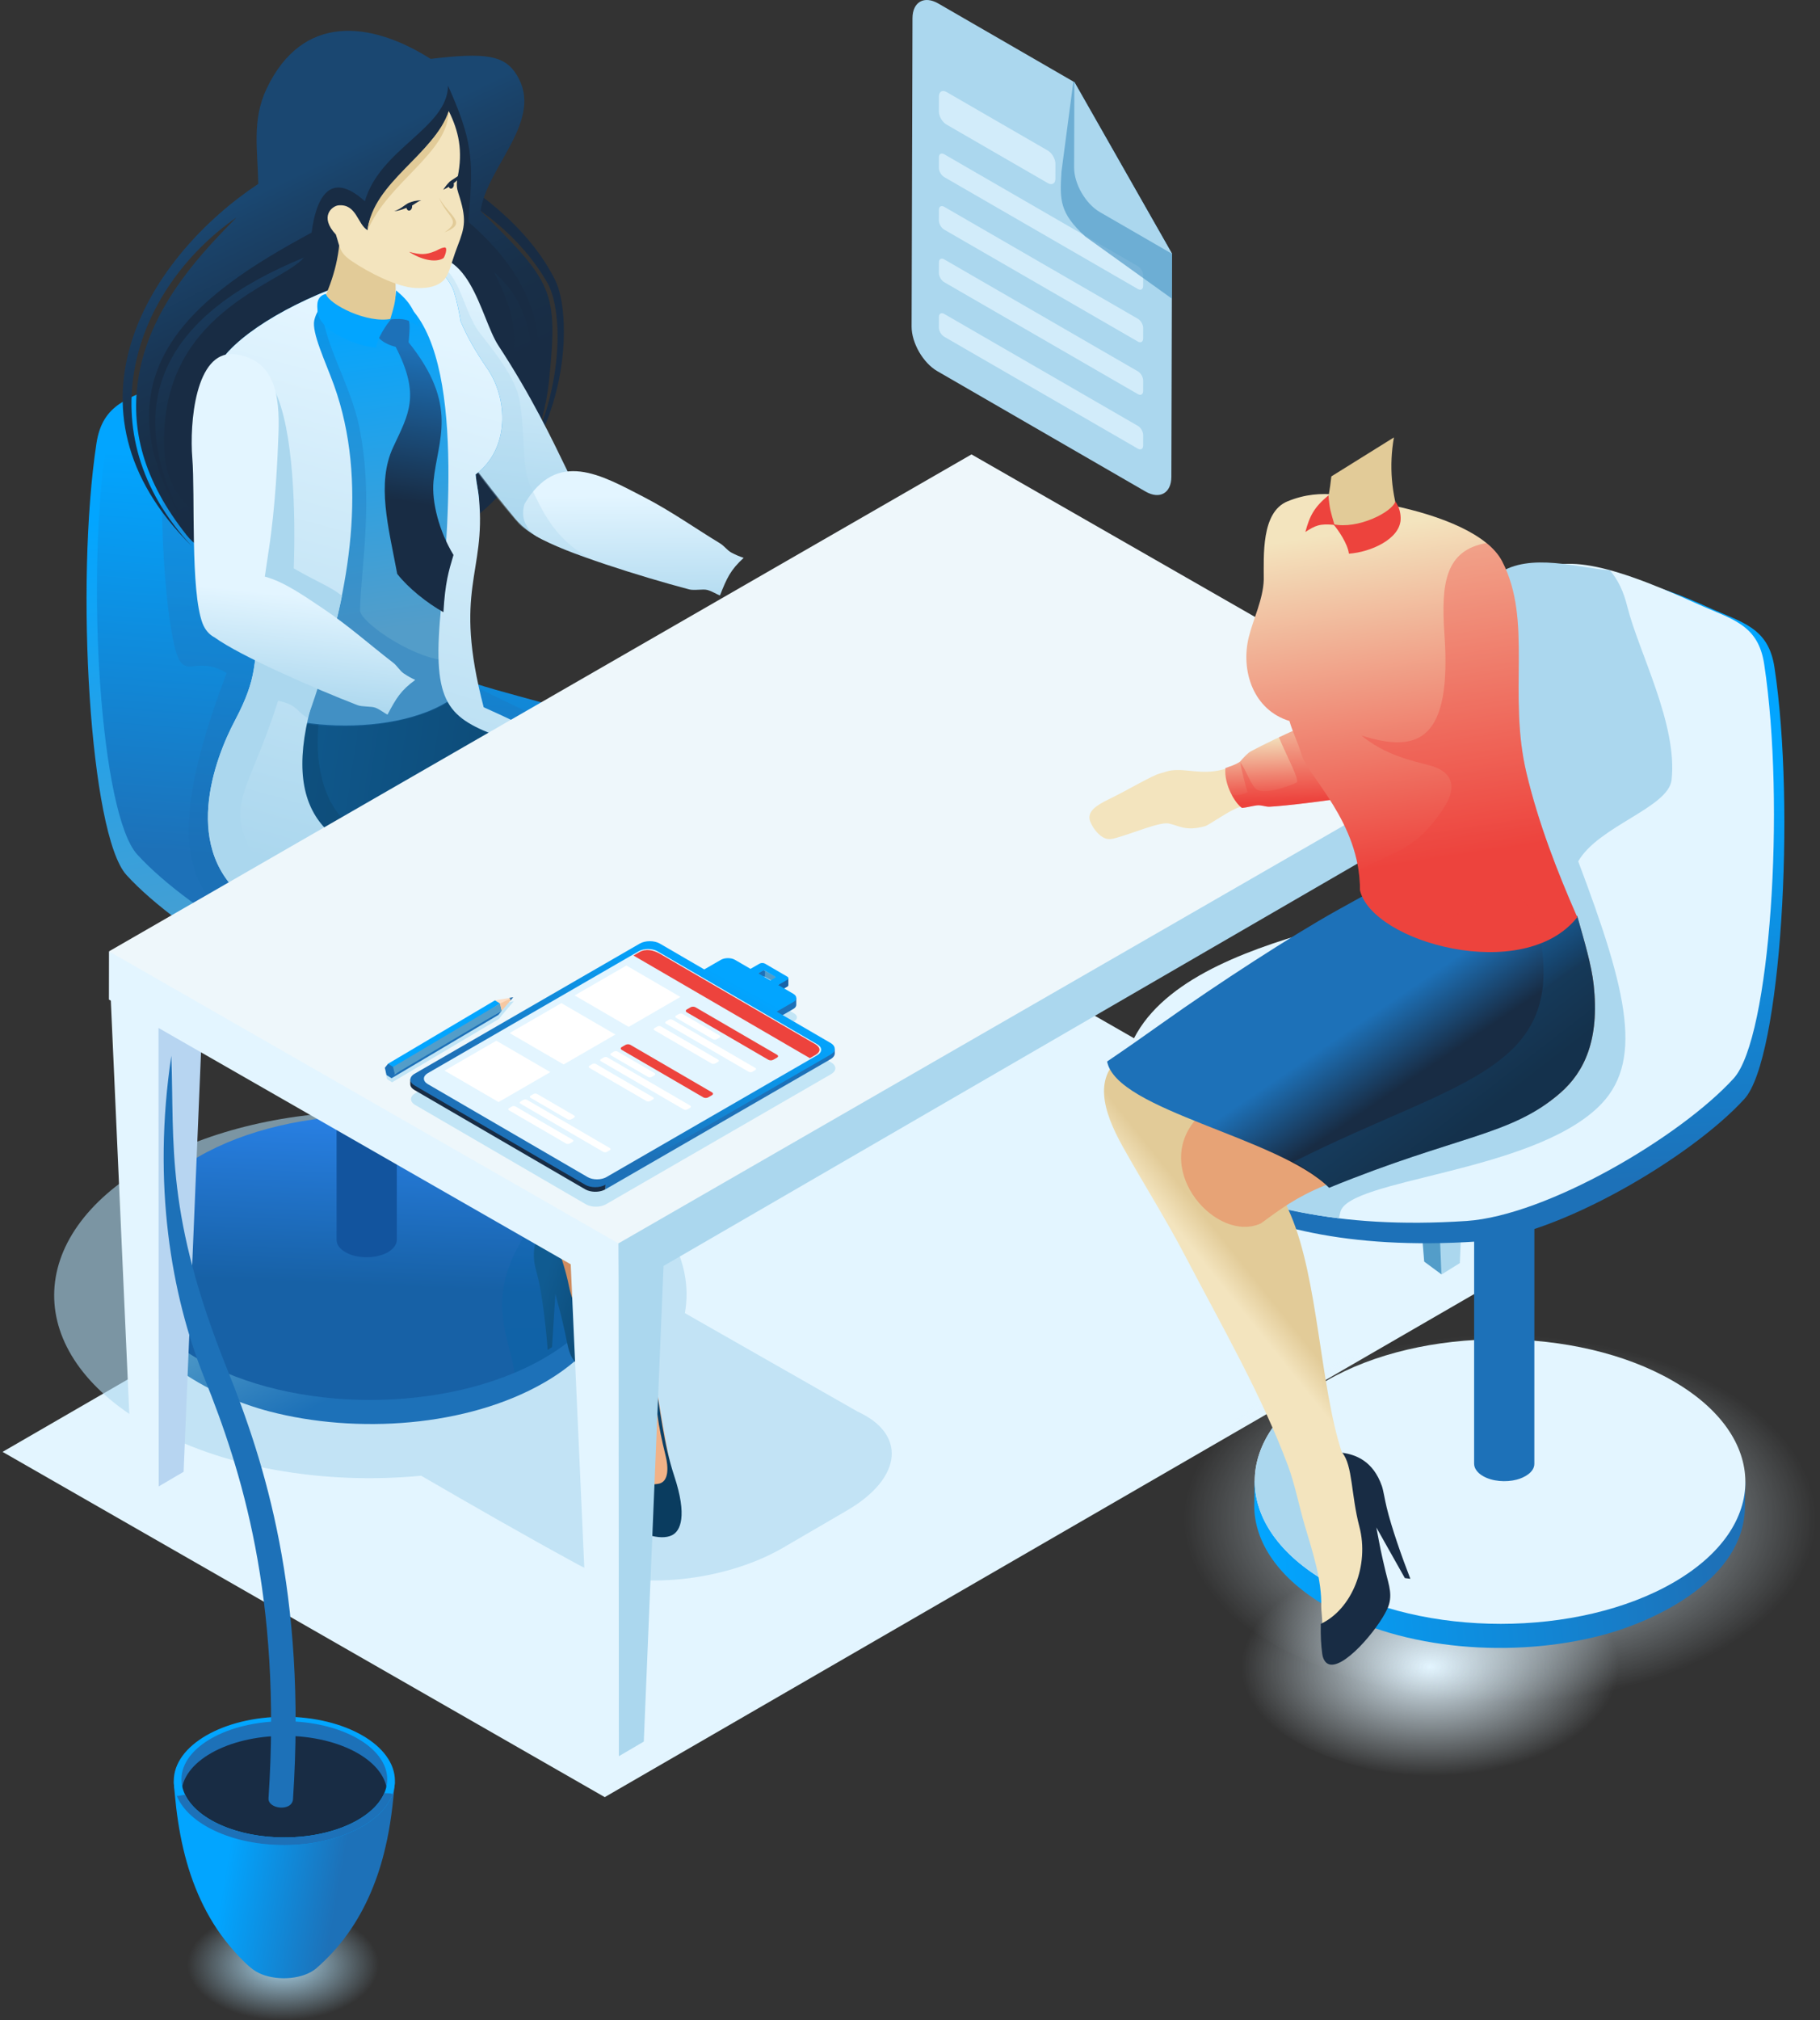 <?xml version="1.0" encoding="UTF-8"?> <svg xmlns="http://www.w3.org/2000/svg" width="439" height="487" viewBox="0 0 439 487" fill="none"><rect x="0" y="0" width="439" height="487" fill="#333333" stroke="none"/> <path fill-rule="evenodd" clip-rule="evenodd" d="M282.695 61.176L282.543 114.939C282.536 118.866 279.735 120.461 276.319 118.493L226.075 89.463C222.659 87.488 219.88 82.664 219.888 78.745L220.1 4.398C220.108 0.471 222.917 -1.124 226.325 0.843L259.148 19.802L282.695 61.176Z" fill="#ABD7EE"></path> <path opacity="0.7" fill-rule="evenodd" clip-rule="evenodd" d="M228.284 30.011L252.711 44.124C253.743 44.724 254.571 44.253 254.571 43.098L254.578 39.498C254.578 38.336 253.766 36.892 252.734 36.292L228.306 22.18C227.297 21.595 226.477 22.096 226.477 23.258L226.469 26.866C226.462 28.013 227.274 29.426 228.284 30.011Z" fill="#E3F5FF"></path> <path opacity="0.7" fill-rule="evenodd" clip-rule="evenodd" d="M274.451 69.66C275.157 70.071 275.734 69.744 275.734 68.924L275.742 66.387C275.742 65.574 275.172 64.579 274.467 64.176L227.76 37.189C227.054 36.779 226.477 37.105 226.477 37.925L226.469 40.47C226.469 41.283 227.039 42.27 227.745 42.68L274.451 69.66Z" fill="#E3F5FF"></path> <path opacity="0.7" fill-rule="evenodd" clip-rule="evenodd" d="M274.451 82.33C275.157 82.74 275.734 82.414 275.734 81.593L275.742 79.056C275.742 78.244 275.172 77.249 274.467 76.846L227.76 49.858C227.054 49.448 226.477 49.775 226.477 50.595L226.469 53.14C226.469 53.953 227.039 54.94 227.745 55.35L274.451 82.33Z" fill="#E3F5FF"></path> <path opacity="0.7" fill-rule="evenodd" clip-rule="evenodd" d="M274.451 95C275.157 95.41 275.734 95.083 275.734 94.263L275.742 91.726C275.742 90.913 275.172 89.918 274.467 89.516L227.76 62.528C227.054 62.118 226.477 62.444 226.477 63.265L226.469 65.809C226.469 66.622 227.039 67.61 227.745 68.02L274.451 95Z" fill="#E3F5FF"></path> <path opacity="0.7" fill-rule="evenodd" clip-rule="evenodd" d="M274.451 108.148C275.157 108.558 275.734 108.232 275.734 107.411L275.742 104.874C275.742 104.062 275.172 103.066 274.467 102.664L227.76 75.676C227.054 75.266 226.477 75.593 226.477 76.413L226.469 78.958C226.469 79.77 227.039 80.758 227.745 81.168L274.451 108.148Z" fill="#E3F5FF"></path> <path opacity="0.7" fill-rule="evenodd" clip-rule="evenodd" d="M282.672 71.992L261.775 57.021C255.603 51.34 255.596 48.324 256.036 41.382L258.905 19.643L259.186 19.802L282.695 61.146L282.672 71.992Z" fill="#539DC9"></path> <path fill-rule="evenodd" clip-rule="evenodd" d="M282.695 61.176L265.297 51.127C261.858 49.137 259.072 44.313 259.087 40.394L259.148 19.81L282.695 61.176Z" fill="#ABD7EE"></path> <g style="mix-blend-mode:multiply"> <path fill-rule="evenodd" clip-rule="evenodd" d="M0.617 349.988L145.869 433.215L368.313 304.581L223.038 221.347L0.617 349.988Z" fill="#E3F5FF"></path> </g> <g style="mix-blend-mode:multiply" opacity="0.6"> <path fill-rule="evenodd" clip-rule="evenodd" d="M35.573 280.867C65.444 263.61 113.752 263.61 143.425 280.867C160.208 290.628 167.458 303.806 165.203 316.544L206.877 340.289C212.692 342.947 215.417 346.874 215.068 351.12C214.711 355.465 211.098 360.159 204.281 364.124C199.233 367.071 194.094 370.056 188.872 373.095C181.539 377.363 172.225 380.007 163.139 380.766C154.014 381.526 145.323 380.356 139.379 377.12C126.679 370.208 114.109 362.992 101.591 355.738C78.136 357.979 53.253 353.862 35.224 343.372C5.544 326.123 5.703 298.125 35.573 280.867Z" fill="#ABD7EE"></path> </g> <path fill-rule="evenodd" clip-rule="evenodd" d="M148.632 303.009L148.746 308.857C148.769 317.691 142.947 326.533 131.287 333.27C112.689 344.011 85.939 345.72 64.973 340.235C51.135 336.62 30.396 326.252 30.396 309.177L30.275 303.328L148.632 303.009Z" fill="url(#paint0_linear)"></path> <path fill-rule="evenodd" clip-rule="evenodd" d="M47.75 278.915C70.925 265.524 108.402 265.524 131.425 278.915C154.471 292.314 154.349 314.038 131.174 327.429C107.999 340.82 70.523 340.82 47.477 327.414C24.446 314.023 24.568 292.299 47.75 278.915Z" fill="url(#paint1_linear)"></path> <path fill-rule="evenodd" clip-rule="evenodd" d="M95.701 159.358L95.716 298.846C95.716 299.933 95.002 301.019 93.575 301.847C91.29 303.168 88.004 303.373 85.43 302.705C83.73 302.264 81.187 300.988 81.187 298.892L81.172 159.404L95.701 159.358Z" fill="#12549E"></path> <path fill-rule="evenodd" clip-rule="evenodd" d="M39.536 92.296C63.546 81.411 72.882 84.7 80.785 90.169C92.201 98.076 82.842 121.463 103.656 165.048C108.051 174.254 176.172 175.978 178.001 211.974C178.502 221.886 157.923 249.459 94.964 245.296C75.615 244.02 43.369 225.046 30.502 210.926C21.659 201.218 18.107 140.81 23.261 106.902C24.741 97.172 31.133 96.101 39.536 92.296Z" fill="url(#paint2_linear)"></path> <path fill-rule="evenodd" clip-rule="evenodd" d="M42.01 91.528C66.02 80.644 75.478 79.74 83.381 85.216C94.797 93.124 85.438 116.511 106.252 160.095C110.647 169.301 178.768 171.025 180.597 207.029C181.098 216.941 160.512 244.514 97.561 240.351C78.211 239.068 45.965 220.101 33.099 205.981C24.255 196.273 20.589 140.05 25.735 106.143C27.216 96.405 33.607 95.334 42.01 91.528Z" fill="url(#paint3_linear)"></path> <path opacity="0.3" fill-rule="evenodd" clip-rule="evenodd" d="M44.895 90.237C66.787 80.576 75.805 79.968 83.38 85.216C94.797 93.124 85.438 116.511 106.252 160.095C109.341 166.567 189.296 192.544 175.792 218.172C170.676 227.887 154.234 236.516 128.334 239.706L127.969 238.202C127.969 238.202 102.274 235.369 100.156 235.133C77.065 232.566 62.794 228.084 54.246 220.679C42.579 210.569 42.572 194.185 54.664 162.245C46.716 157.391 44.219 165.26 41.949 155.165C38.989 142.025 37.881 110.085 40.651 99.063C41.638 95.152 42.944 92.531 44.895 90.237ZM133.435 280.138C154.446 293.605 153.657 314.44 131.173 327.421C128.949 328.705 126.595 329.867 124.136 330.908C123.908 329.548 123.65 328.249 123.324 326.996C120.447 316.142 118.253 307.953 131.044 291.273L133.435 280.138Z" fill="url(#paint4_linear)"></path> <path fill-rule="evenodd" clip-rule="evenodd" d="M103.52 39.179C114.724 45.202 127.606 54.811 133.929 67.564C137.861 75.486 137.618 102.094 120.652 118.865C135.28 103.279 136.897 76.664 132.008 68.141C125.837 57.393 115.232 48.787 102.988 43.622L103.52 39.179Z" fill="#182C44"></path> <path fill-rule="evenodd" clip-rule="evenodd" d="M103.876 14.196C117.259 12.594 121.669 13.353 124.577 17.956C131.446 28.856 117.555 39.931 115.908 50.846C133.412 68.126 134.627 70.154 132.433 91.779C127.287 142.549 58.156 145.618 45.024 129.021C34.753 116.032 31.209 103.515 33.501 90.389C36.537 73.033 49.571 60.082 57.025 52.426C31.785 70.086 20.627 104.32 46.269 131.649C12.436 98.205 36.378 61.518 62.301 44.321C62.157 36.163 60.714 28.955 64.297 21.397C72.936 3.19 89.362 5.021 103.876 14.196Z" fill="url(#paint5_linear)"></path> <path fill-rule="evenodd" clip-rule="evenodd" d="M75.167 56.064C47.423 71.043 21.082 89.812 45.813 128.421C27.337 96.466 40.75 75.41 73.315 62.087C67.827 68.642 37.926 75.327 39.642 108.816C40.378 123.142 53.435 135.432 95.443 126.127C115.566 121.668 122.641 98.342 123.992 83.849C124.584 77.476 121.973 71.043 119.149 65.581C128.926 74.218 129.374 85.482 127.423 100.871C134.49 79.96 126.679 65.399 113.061 53.557C112.993 53.216 112.97 52.904 112.993 52.631C114.39 38.267 113.775 33.459 108.066 20.653C107.937 30.877 91.624 35.821 88.011 48.521C79.38 40.705 76.185 48.149 75.167 56.064Z" fill="#182C44"></path> <path fill-rule="evenodd" clip-rule="evenodd" d="M120.22 83.31C128.175 95.44 133.147 105.854 136.859 113.518C139.523 119.01 138.4 120.058 138.536 125.329L133.633 130.874C129.913 130.381 125.905 127 124.364 125.147C117.494 116.921 106.26 102.011 101.379 94.02C97.576 87.799 87.51 67.458 99.208 62.809C113.297 57.211 115.764 76.519 120.22 83.31Z" fill="url(#paint6_linear)"></path> <path fill-rule="evenodd" clip-rule="evenodd" d="M126.497 121.532C125.943 123.408 126.087 125.39 127.074 126.803C127.431 127.737 128.334 128.596 129.647 129.393C135.879 133.153 154.834 139.07 166.182 142.07C167.427 142.405 169.606 141.934 170.608 142.215C171.929 142.579 172.87 143.293 173.667 143.529C175.307 139.382 176.18 137.407 179.383 134.475C178.404 134.141 177.607 133.844 176.415 133.206C175.428 132.682 174.677 131.573 173.644 130.958C167.959 127.525 161.916 123.233 155.388 119.861C145.064 114.536 134.331 108.148 126.497 121.532Z" fill="url(#paint7_linear)"></path> <path opacity="0.35" fill-rule="evenodd" clip-rule="evenodd" d="M115.703 80.226C118.739 84.107 124.341 90.974 125.275 96.314C126.907 105.672 125.662 112.485 128.03 117.361C130.695 122.846 133.382 129.393 141.649 134.3C138.081 133.707 127.537 128.907 125.199 126.309C116.674 116.837 104.688 99.527 101.083 93.61C97.28 87.381 87.837 68.665 99.595 64.184C110.784 59.93 110.7 73.823 115.703 80.226Z" fill="#ABD7EE"></path> <path fill-rule="evenodd" clip-rule="evenodd" d="M115.9 170.79C115.748 164.379 112.499 160.536 113.365 156.601L80.58 163.733C80.185 165.07 79.813 166.582 79.456 168.23L59.758 169.575C51.901 182.138 43.263 205.214 60.259 217.511C77.748 230.166 118.838 228.601 132.205 234.032C147.121 253.576 186.496 230.842 174.806 208.829C172.361 204.219 169.378 199.692 162.508 194.982C151.319 187.318 133.382 178.651 115.9 170.79Z" fill="url(#paint8_linear)"></path> <path opacity="0.3" fill-rule="evenodd" clip-rule="evenodd" d="M71.789 168.754L59.758 169.575C51.901 182.138 43.263 205.214 60.259 217.511C77.748 230.166 118.838 228.601 132.205 234.032C146.59 252.877 183.71 232.406 175.861 211.192C171.746 205.556 145.247 207.69 135.705 217.154C131.272 207.333 99.769 210.964 84.231 198.795C77.316 193.38 75.319 181.477 77.391 170.972L71.789 168.754Z" fill="#0A3C5F"></path> <path fill-rule="evenodd" clip-rule="evenodd" d="M61.314 133.662C67.037 146.909 62.825 153.631 61.58 162.913L59.735 169.552C70.18 177.056 104.772 178.074 114.139 163.202L112.955 154.862C112.378 147.995 115.703 121.805 115.551 120.187C115.346 117.984 114.928 116.602 114.731 114.369C123.051 108.148 122.527 96.116 117.593 88.915C114.481 84.373 112.674 81.107 111.125 77.484C110.655 74.712 110.177 72.463 109.683 70.936C109.372 69.638 108.681 68.422 107.937 67.359C105.561 63.964 101.728 63.561 93.886 65.361C78.348 68.931 62.354 76.998 55.211 84.609C50.019 90.146 50.224 96.283 53.207 109.561C55.105 118.091 58.407 126.932 61.314 133.662Z" fill="url(#paint9_linear)"></path> <path opacity="0.3" fill-rule="evenodd" clip-rule="evenodd" d="M61.815 132.971C67.538 146.218 63.864 154.862 62.316 163.528L59.856 169.628C70.302 177.763 104.278 177.603 114.101 164.03L113.289 157.862C106.541 163.582 86.766 150.525 86.842 147.114C87.085 136.07 90.235 120.643 86.63 102.808C84.626 92.881 77.938 82.398 77.642 74.294C75.668 74.507 76.959 74.074 73.057 76.079C71.091 73.413 51.765 104.586 53.518 111.3C55.75 119.868 59.651 127.958 61.815 132.971Z" fill="#1D71B8"></path> <path fill-rule="evenodd" clip-rule="evenodd" d="M133.306 294.319C128.691 301.034 134.186 300.464 133.944 310.042C133.921 310.923 137.83 326.054 137.83 326.054C137.83 326.054 147.045 328.287 147.729 328.166C148.412 328.044 154.014 325.879 154.014 325.879C153.543 325.059 152.913 323.061 152.526 322.309C149.877 317.137 148.472 310.863 147.448 304.566C146.476 298.596 145.747 294.144 147.546 288.113C154.242 265.698 156.906 264.339 165.248 244.742C168.421 237.298 180.893 221.75 176.361 214.48C165.878 197.679 145.816 223.071 145.74 223.968C139.394 232.725 140.464 218.764 137.511 230.576C134.042 244.438 136.152 263.875 134.953 284.035C134.847 286.055 134.361 292.792 133.306 294.319Z" fill="url(#paint10_linear)"></path> <path fill-rule="evenodd" clip-rule="evenodd" d="M154.31 325.765C155.555 328.234 156.261 329.913 156.899 331.865C157.217 332.845 157.164 333.771 156.769 334.341C154.667 337.379 143.44 332.351 139.629 329.206C137.17 327.171 137.041 324.679 136.373 321.641C135.371 317.091 135.211 316.575 133.959 311.911L133.147 324.732L132.114 325.408C131.712 320.213 130.93 313.346 129.974 308.926C129.594 307.164 128.979 305.158 128.865 304.186C128.213 298.413 130.983 295.474 133.557 293.757C132.706 297.304 135.857 302.948 137.253 310.111C138.961 318.77 146.62 325.826 154.31 325.765Z" fill="url(#paint11_linear)"></path> <path fill-rule="evenodd" clip-rule="evenodd" d="M142.726 316.825C142.582 317.433 142.453 318.041 142.377 318.648C142.013 321.793 141.573 325.386 141.694 329.784C141.846 335.321 142.354 341.861 144.176 349.806C144.814 352.594 146.051 353.786 146.894 357.599L163.313 360.28C161.696 354.067 159.472 341.481 157.794 330.946L155.388 315.845C154.902 293.271 159.798 281.292 160.884 262.903C161.377 254.563 160.216 248.152 160.983 240.139C161.597 233.713 163.252 232.984 163.237 227.986C163.154 201.264 134.293 213.934 134.543 232.368C133.412 243.359 131.727 255.771 133.2 272.519C134.361 285.804 139.865 300.586 142.681 316.704L142.726 316.825Z" fill="url(#paint12_linear)"></path> <path fill-rule="evenodd" clip-rule="evenodd" d="M142.529 317.547C141.58 320.843 140.495 322.606 140.35 327.102C140.206 331.599 142.286 338.633 142.112 344.2L141.838 353.042C141.679 358.192 142.984 361.762 148.829 366.015C154.128 369.874 159.29 371.454 162.091 370.079C164.155 369.069 165.81 365.423 162.637 355.814C159.996 347.808 159.32 339.977 157.772 331.295C158.318 339.833 158.523 342.689 160.58 351.052C161.157 353.391 161.499 357.303 158.72 357.698C147.251 359.339 146.674 356.255 145.732 352.707C143.205 343.243 141.352 326.419 142.529 317.547Z" fill="url(#paint13_linear)"></path> <path fill-rule="evenodd" clip-rule="evenodd" d="M116.667 170.486C109.205 141.934 117.251 138.371 115.536 120.187C115.331 117.984 114.913 116.602 114.716 114.369C123.036 108.148 122.512 96.116 117.578 88.915C114.465 84.373 112.659 81.107 111.11 77.484C110.64 74.712 110.161 72.463 109.668 70.936C109.357 69.638 108.666 68.422 107.922 67.359C105.546 63.964 101.713 63.561 93.871 65.361C78.333 68.931 62.339 76.998 55.196 84.609C50.004 90.146 50.209 96.283 53.192 109.561C55.105 118.091 57.511 122.322 61.314 133.662C62.771 138.007 62.847 151.557 61.2 161.462C60.638 164.827 59.485 168.382 56.684 173.669C51.863 182.761 43.187 205.161 60.266 217.519C77.756 230.173 117.919 228.297 127.309 238.027C127.484 238.255 127.666 238.468 127.848 238.688C133.898 235.156 139.242 230.751 141.322 226.132C128.858 198.021 55.644 227.31 76.716 164.744C84.193 142.541 88.884 116.002 80.564 92.858C78.545 87.252 75.122 80.173 75.813 77.18C77.361 70.496 87.533 67.29 95.131 71.24C111.976 79.998 108.499 123.514 106.267 147.767C104.241 169.848 108.066 173.069 121.077 177.869C145.322 186.824 156.511 188.268 170.448 202.092C168.52 199.745 166.03 197.39 162.523 194.982C151.319 187.318 134.149 178.348 116.667 170.486Z" fill="url(#paint14_linear)"></path> <path fill-rule="evenodd" clip-rule="evenodd" d="M52.736 87.996C50.194 92.835 50.793 98.896 53.184 109.561C55.097 118.091 57.504 122.321 61.307 133.662C62.764 138.007 62.84 151.557 61.193 161.462C60.631 164.827 59.477 168.382 56.676 173.669C51.856 182.761 43.18 205.16 60.259 217.519C77.749 230.173 117.912 228.297 127.302 238.027C127.477 238.255 127.659 238.468 127.841 238.688C128.873 238.088 129.875 237.457 130.855 236.812C110.678 214.898 73.057 224.499 63.129 209.384C53.04 194.025 59.515 192.84 67.076 168.929C71.858 169.916 71.441 171.511 74.166 173.046C76.344 167.395 80.079 155.355 82.493 143.681C80.162 141.622 77.111 140.604 70.856 137.027C71.319 124.114 70.886 103.476 66.233 94.134C63.402 88.452 58.346 86.113 52.736 87.996Z" fill="#ABD7EE"></path> <path fill-rule="evenodd" clip-rule="evenodd" d="M82.037 53.755C82.227 60.705 80.656 67.025 77.589 73.284C81.62 78.35 90.068 80.112 94.289 77.416C95.033 76.945 95.048 74.841 95.526 74.203C95.488 71.119 95.329 68.278 95.458 65.141L82.037 53.755Z" fill="#E2CB98"></path> <path fill-rule="evenodd" clip-rule="evenodd" d="M108.241 26.76C110.64 31.598 111.703 36.323 110.382 42.726C110.048 44.352 110.177 45.407 110.541 46.501C112.606 52.821 112.173 54.666 110.351 59.376C108.583 63.956 108.423 66.425 106.647 67.883C104.833 69.379 102.328 69.508 100.218 69.425C95.906 69.258 88.839 65.68 84.8 62.908C81.81 60.849 82.052 59.68 81.013 56.535C76.936 52.183 80.124 49.638 81.65 49.501C86.038 49.106 86.228 54.127 88.664 55.487C89.135 46.729 107.216 33.718 108.241 26.76Z" fill="#F3E4BE"></path> <path fill-rule="evenodd" clip-rule="evenodd" d="M108.241 26.76C104.749 37.212 89.97 43.88 88.672 55.487C93.72 43.797 108.097 36.915 108.241 26.76Z" fill="#E2CB98"></path> <path fill-rule="evenodd" clip-rule="evenodd" d="M106.89 45.749C107.512 44.86 107.99 44.2 108.628 43.691C109.653 42.878 110.814 42.498 112.203 40.774C111.528 42.202 110.594 43.319 109.326 44.253C108.613 44.785 108.089 45.217 106.89 45.749Z" fill="#182C44"></path> <path fill-rule="evenodd" clip-rule="evenodd" d="M101.607 48.316C100.529 48.263 99.291 48.567 98.441 49C97.477 49.494 96.528 50.489 95.071 50.907C96.43 50.815 97.591 50.276 98.942 49.767C99.906 49.395 100.574 48.582 101.607 48.316Z" fill="#182C44"></path> <path fill-rule="evenodd" clip-rule="evenodd" d="M107.148 59.657C106.093 59.862 105.721 60.227 105 60.523C102.722 61.465 101.333 61.442 98.669 60.697C101.402 62.528 104.985 63.455 106.943 62.239C107.224 62.065 108.203 59.452 107.148 59.657Z" fill="#ED433D"></path> <path fill-rule="evenodd" clip-rule="evenodd" d="M105.865 47.602C107.877 52.555 111.566 53.033 107.216 56.011C113.039 53.74 108.37 52.168 105.865 47.602Z" fill="#E2CB98"></path> <path fill-rule="evenodd" clip-rule="evenodd" d="M108.917 43.653C109.273 43.691 109.516 44.124 109.471 44.625C109.418 45.126 109.091 45.498 108.734 45.468C108.378 45.43 108.135 44.997 108.18 44.496C108.233 43.995 108.56 43.615 108.917 43.653Z" fill="#182C44"></path> <path fill-rule="evenodd" clip-rule="evenodd" d="M98.844 48.924C99.223 48.962 99.459 49.327 99.405 49.866C99.352 50.405 98.996 50.808 98.616 50.77C98.236 50.732 97.971 50.261 98.024 49.722C98.077 49.182 98.464 48.886 98.844 48.924Z" fill="#182C44"></path> <path fill-rule="evenodd" clip-rule="evenodd" d="M95.435 83.606C101.493 95.387 98.562 99.793 94.828 107.814C90.759 116.549 93.719 127.092 95.814 138.341C98.426 141.698 102.988 145.359 106.958 147.577C107.375 140.468 108.203 137.726 109.387 133.776C105.948 128.132 104.096 121.076 104.567 116.01C105.508 106.014 110.829 97.833 98.57 82.535C98.934 78.358 98.927 77.043 97.993 76.565C96.9 76.003 96.9 76.056 93.94 77.043C91.943 77.712 89.309 77.492 90.144 79.596C90.782 81.206 92.33 82.854 95.435 83.606Z" fill="url(#paint15_linear)"></path> <path fill-rule="evenodd" clip-rule="evenodd" d="M78.606 70.853C79.373 73.39 88.671 78.107 94.441 76.831C93.219 78.183 90.979 81.533 90.721 83.788C85.544 83.416 76.837 79.588 76.594 74.993C76.526 73.701 76.154 71.461 78.606 70.853Z" fill="#02A5FF"></path> <path fill-rule="evenodd" clip-rule="evenodd" d="M95.549 70.017C95.291 73.268 95.04 73.846 94.122 76.998C97.659 76.633 98.676 77.165 101.007 78.669C99.982 74.856 98.98 72.866 95.549 70.017Z" fill="#02A5FF"></path> <path fill-rule="evenodd" clip-rule="evenodd" d="M343.529 304.125L347.688 307.194L347.643 191.914L333.334 179.966L343.529 304.125Z" fill="#539DC9"></path> <path fill-rule="evenodd" clip-rule="evenodd" d="M343.195 199.038L347.689 307.239L352.122 304.482L357.268 179.973L354.68 178.469L192.531 248.107L139.25 297L144.488 304.551L140.905 305.766L149.278 423.348L155.29 419.823L160.049 305.166L343.195 199.038Z" fill="#ABD7EE"></path> <path fill-rule="evenodd" clip-rule="evenodd" d="M29.911 240.731L38.283 358.313L44.288 354.789L49.29 234.351L44.789 235.68L29.911 240.731Z" fill="#B7D5F1"></path> <path fill-rule="evenodd" clip-rule="evenodd" d="M142.818 419.968L149.277 423.348L149.209 308.052L149.164 299.735L135.637 274.472L99.458 254.806L26.29 229.33L26.274 240.952L26.73 241.21L31.816 354.933L38.283 358.313L38.23 247.795L137.663 304.771L142.818 419.968Z" fill="#E3F5FF"></path> <path fill-rule="evenodd" clip-rule="evenodd" d="M26.29 229.33L149.164 299.735L357.223 179.95L234.334 109.538L26.29 229.33Z" fill="#EEF7FB"></path> <path fill-rule="evenodd" clip-rule="evenodd" d="M51.735 153.639C57.936 158.12 75.517 165.837 86.205 169.977C87.404 170.44 89.621 170.22 90.585 170.615C91.86 171.132 92.71 171.937 93.477 172.263C95.564 168.321 96.658 166.46 100.157 163.901C99.223 163.46 98.464 163.073 97.348 162.313C96.43 161.683 95.8 160.498 94.851 159.768C89.575 155.728 84.057 150.79 77.938 146.711C73.285 143.605 68.556 140.247 63.873 138.994C64.153 137.126 64.449 135.075 64.791 132.826C66.476 122.04 66.97 110.054 67.174 104.434C67.501 95.326 66.317 86.538 56.456 85.361C47.066 84.556 45.708 102.155 46.383 110.411C47.097 119.101 45.89 142.473 48.858 150.274C49.45 151.801 50.459 152.985 51.735 153.639Z" fill="url(#paint16_linear)"></path> <path fill-rule="evenodd" clip-rule="evenodd" d="M174.04 236.068C174.973 235.528 176.507 235.528 177.433 236.068L181.183 238.248L183.369 236.987C183.725 236.782 184.31 236.782 184.667 236.987L190.056 240.124C190.413 240.329 190.405 240.671 190.049 240.876L187.863 242.137L191.529 244.271C192.455 244.81 192.455 245.699 191.514 246.238L187.498 248.555L200.494 256.113C201.83 256.887 201.822 258.148 200.479 258.923L146.166 290.301C144.822 291.076 142.644 291.076 141.315 290.301L100.134 266.352C98.799 265.577 98.806 264.316 100.15 263.541L154.463 232.163C155.806 231.389 157.977 231.389 159.313 232.163L170.024 238.392L174.04 236.068Z" fill="#C2E5F6"></path> <path fill-rule="evenodd" clip-rule="evenodd" d="M189.107 242.425L190.891 241.164C191.362 240.891 191.665 240.701 192.068 240.541V242.228C192.068 242.585 191.832 242.949 191.362 243.215L189.343 244.385L186.967 245.752V244.066L189.107 242.425Z" fill="#1D71B8"></path> <path fill-rule="evenodd" clip-rule="evenodd" d="M186.959 235.338C187.012 235.376 187.096 235.475 187.096 235.551C187.134 235.733 187.042 236.774 187.05 237.047C187.05 236.971 186.989 236.918 186.929 236.88L184.545 235.49L184.416 234.579L184.537 234.001L186.959 235.338Z" fill="#539DC9"></path> <path fill-rule="evenodd" clip-rule="evenodd" d="M100.043 261.468L138.886 283.83C142.81 285.523 144.731 286.146 146.112 285.341L146.029 286.701C144.875 287.369 143.106 287.46 141.785 286.982C141.307 286.807 140.897 286.549 140.457 286.291L99.96 262.751C99.481 262.47 99.018 262.03 98.965 261.445C98.935 261.141 98.973 260.655 98.98 260.29C98.98 260.207 98.988 260.169 98.988 260.1L100.043 261.468Z" fill="#182C44"></path> <path fill-rule="evenodd" clip-rule="evenodd" d="M200.342 254.031C201.025 253.636 201.253 253.257 201.329 252.763L201.359 253.895C201.359 254.411 201.017 254.928 200.342 255.323L146.029 286.701V285.417L200.342 254.031Z" fill="#1D71B8"></path> <path fill-rule="evenodd" clip-rule="evenodd" d="M183.968 233.941C184.127 233.85 184.378 233.918 184.537 234.009V235.49C184.386 235.399 184.12 235.399 183.96 235.49L182.883 236.113V234.556L183.968 233.941Z" fill="#1D71B8"></path> <path fill-rule="evenodd" clip-rule="evenodd" d="M189.213 235.878C189.396 235.771 190.162 235.923 190.162 235.786V237.473C190.162 237.609 190.071 237.746 189.889 237.853L187.703 239.113V237.427L189.213 235.878Z" fill="#1863A8"></path> <path fill-rule="evenodd" clip-rule="evenodd" d="M185.851 236.356L186.929 235.733C187.089 235.642 187.089 235.49 186.929 235.399L184.546 234.009C184.386 233.918 184.128 233.918 183.969 234.009L182.891 234.632L185.851 236.356ZM99.998 258.84L154.311 227.462C155.655 226.687 157.826 226.687 159.162 227.462L169.873 233.69L173.888 231.373C174.822 230.834 176.355 230.834 177.281 231.373L181.031 233.553L183.217 232.292C183.574 232.087 184.159 232.087 184.515 232.292L189.905 235.43C190.262 235.635 190.254 235.976 189.897 236.181L187.711 237.442L191.378 239.577C192.304 240.116 192.304 241.005 191.362 241.544L187.347 243.861L200.342 251.418C201.678 252.193 201.671 253.454 200.327 254.229L146.014 285.599C144.671 286.374 142.492 286.374 141.164 285.599L99.983 261.65C98.647 260.875 98.655 259.614 99.998 258.84Z" fill="url(#paint17_linear)"></path> <path fill-rule="evenodd" clip-rule="evenodd" d="M103.201 258.688L154.045 229.315C155.305 228.586 157.339 228.593 158.584 229.315L197.138 251.738C198.383 252.467 198.383 253.644 197.123 254.373L146.279 283.746C145.019 284.475 142.985 284.475 141.732 283.746L103.178 261.331C101.933 260.594 101.941 259.417 103.201 258.688Z" fill="#E3F5FF"></path> <path fill-rule="evenodd" clip-rule="evenodd" d="M152.8 230.34L195.347 255.08L196.774 254.259C198.026 253.454 198.155 252.398 195.909 251.274L159.222 229.938C156.618 228.426 154.758 229.148 154.219 229.52L152.8 230.34Z" fill="#ED433D"></path> <path fill-rule="evenodd" clip-rule="evenodd" d="M138.612 239.957L151.638 247.537L164.118 240.321L151.092 232.748L138.612 239.957Z" fill="white"></path> <path fill-rule="evenodd" clip-rule="evenodd" d="M122.922 249.026L135.948 256.599L148.435 249.383L135.409 241.81L122.922 249.026Z" fill="white"></path> <path fill-rule="evenodd" clip-rule="evenodd" d="M107.239 258.088L120.258 265.661L132.745 258.445L119.719 250.872L107.239 258.088Z" fill="white"></path> <path fill-rule="evenodd" clip-rule="evenodd" d="M165.667 243.337C165.34 243.527 165.34 243.83 165.659 244.02L185.335 255.467C185.661 255.657 186.192 255.657 186.519 255.467L187.43 254.943C187.756 254.753 187.756 254.449 187.43 254.259L167.754 242.813C167.428 242.623 166.896 242.623 166.578 242.813L165.667 243.337Z" fill="#ED433D"></path> <path fill-rule="evenodd" clip-rule="evenodd" d="M157.87 247.841L158.561 247.438C158.804 247.294 159.214 247.294 159.457 247.438L173.212 255.437C173.455 255.581 173.455 255.816 173.212 255.953L172.521 256.356C172.27 256.5 171.868 256.5 171.625 256.356L157.87 248.357C157.62 248.213 157.62 247.978 157.87 247.841ZM173.561 250.127C173.652 250.074 173.713 250.006 173.735 249.937C173.751 249.892 173.751 249.839 173.735 249.793C173.713 249.725 173.652 249.656 173.561 249.603L164.664 244.431C164.421 244.286 164.012 244.286 163.769 244.431L163.473 244.598L163.07 244.825C162.949 244.894 162.888 244.993 162.88 245.084C162.88 245.175 162.941 245.274 163.063 245.342L171.959 250.515C172.141 250.621 172.415 250.651 172.65 250.598C172.726 250.583 172.802 250.553 172.863 250.515L173.561 250.127ZM160.634 246.238C160.383 246.383 160.383 246.618 160.634 246.755L180.59 258.361C180.833 258.505 181.243 258.505 181.486 258.361L182.177 257.958C182.427 257.814 182.427 257.579 182.177 257.434L162.22 245.828C161.977 245.684 161.567 245.684 161.324 245.828L160.634 246.238Z" fill="white"></path> <path fill-rule="evenodd" clip-rule="evenodd" d="M142.18 256.903C141.93 257.047 141.93 257.282 142.172 257.427L155.927 265.425C156.17 265.569 156.58 265.569 156.823 265.425L157.514 265.022C157.764 264.878 157.764 264.643 157.514 264.498L143.759 256.5C143.516 256.356 143.106 256.356 142.863 256.5L142.18 256.903ZM147.387 253.895L148.078 253.492C148.329 253.348 148.731 253.348 148.981 253.492L157.878 258.665C158.121 258.809 158.121 259.045 157.878 259.189L157.187 259.592C156.937 259.736 156.534 259.736 156.292 259.592L147.395 254.419C147.144 254.267 147.144 254.039 147.387 253.895ZM144.943 255.308L145.634 254.905C145.884 254.761 146.287 254.761 146.53 254.905L166.486 266.511C166.729 266.656 166.729 266.891 166.486 267.028L165.795 267.43C165.545 267.575 165.142 267.575 164.9 267.43L144.943 255.824C144.693 255.68 144.7 255.444 144.943 255.308Z" fill="white"></path> <path fill-rule="evenodd" clip-rule="evenodd" d="M149.976 252.398C149.65 252.588 149.65 252.892 149.969 253.082L169.644 264.529C169.963 264.719 170.502 264.719 170.821 264.529L171.732 264.005C172.058 263.815 172.058 263.511 171.739 263.321L152.064 251.874C151.745 251.684 151.206 251.684 150.887 251.874L149.976 252.398Z" fill="#ED433D"></path> <path fill-rule="evenodd" clip-rule="evenodd" d="M122.786 267.134C122.535 267.278 122.535 267.514 122.778 267.658L136.533 275.656C136.776 275.801 137.185 275.801 137.428 275.656L138.119 275.254C138.37 275.11 138.37 274.874 138.119 274.737L124.364 266.739C124.122 266.595 123.712 266.595 123.469 266.739L122.786 267.134ZM127.993 264.126L128.684 263.724C128.934 263.579 129.336 263.579 129.579 263.724L138.476 268.896C138.719 269.041 138.719 269.276 138.476 269.42L137.785 269.823C137.535 269.967 137.132 269.967 136.889 269.823L127.993 264.65C127.742 264.498 127.742 264.27 127.993 264.126ZM125.549 265.539L126.239 265.136C126.49 264.992 126.892 264.992 127.135 265.136L147.092 276.743C147.334 276.887 147.334 277.122 147.092 277.259L146.401 277.662C146.15 277.806 145.748 277.806 145.505 277.662L125.549 266.055C125.298 265.919 125.298 265.683 125.549 265.539Z" fill="white"></path> <path fill-rule="evenodd" clip-rule="evenodd" d="M119.529 242.114L122.876 241.552L123.825 241.377C123.916 241.362 123.924 241.362 123.856 241.445L123.18 242.228L121.138 244.628L120.356 245.615L94.57 260.898L93.371 260.138L92.953 258.391L93.735 257.404L119.521 242.129L119.529 242.114Z" fill="#C2E5F6"></path> <path fill-rule="evenodd" clip-rule="evenodd" d="M119.393 241.141L123.78 240.405L121.26 241.795L120.592 241.909L119.393 241.141Z" fill="#FBDDC4"></path> <path fill-rule="evenodd" clip-rule="evenodd" d="M106.07 252.231L108.416 250.636L121.017 243.656L120.235 244.643C111.634 249.74 103.041 254.829 94.441 259.926L94.722 259.356L95.223 258.938L100.597 255.27L106.07 252.231Z" fill="#1D71B8"></path> <path fill-rule="evenodd" clip-rule="evenodd" d="M119.393 241.141L120.592 241.901L107.915 250.142L104.932 251.631L100.096 254.776L94.464 257.586L93.599 256.424C102.207 251.327 110.8 246.231 119.393 241.141Z" fill="#02A5FF"></path> <path fill-rule="evenodd" clip-rule="evenodd" d="M120.6 241.901L121.017 243.648C112.417 248.745 103.824 253.834 95.223 258.931L94.639 258.163L94.806 257.184C103.399 252.087 111.999 246.99 120.6 241.901Z" fill="#539DC9"></path> <path fill-rule="evenodd" clip-rule="evenodd" d="M123.78 240.405L121.017 243.656L120.592 241.909L123.78 240.405Z" fill="#F6C8A2"></path> <path fill-rule="evenodd" clip-rule="evenodd" d="M122.755 240.579L123.704 240.405C123.795 240.39 123.803 240.39 123.735 240.473L123.059 241.255C123.127 241.005 123.188 240.625 122.755 240.579Z" fill="#1D71B8"></path> <path fill-rule="evenodd" clip-rule="evenodd" d="M93.606 256.417L92.824 257.404L93.242 259.159L94.441 259.918L95.231 258.923L94.805 257.176L94.206 256.796L93.606 256.417Z" fill="#1D71B8"></path> <g style="mix-blend-mode:multiply"> <path fill-rule="evenodd" clip-rule="evenodd" d="M377.088 383.151C359.295 372.874 330.526 372.874 312.846 383.151C306.933 386.584 303.009 390.739 301.065 395.122C294.605 409.691 308.398 419.307 322.236 424.168C339.43 430.207 361.436 429.607 377.293 420.385C394.972 410.108 394.881 393.428 377.088 383.151Z" fill="url(#paint18_radial)"></path> </g> <g style="mix-blend-mode:multiply"> <path fill-rule="evenodd" clip-rule="evenodd" d="M415.711 334.842C385.841 317.585 337.532 317.585 307.859 334.842C297.938 340.615 291.349 347.58 288.085 354.941C277.245 379.399 300.397 395.54 323.625 403.705C352.486 413.845 389.439 412.843 416.06 397.363C445.733 380.098 445.581 352.1 415.711 334.842Z" fill="url(#paint19_radial)"></path> </g> <path fill-rule="evenodd" clip-rule="evenodd" d="M302.644 356.984L302.53 362.833C302.5 371.666 308.33 380.508 319.989 387.245C338.587 397.986 365.338 399.695 386.304 394.211C400.142 390.595 420.88 380.227 420.88 363.152L421.002 357.303L302.644 356.984Z" fill="url(#paint20_linear)"></path> <path fill-rule="evenodd" clip-rule="evenodd" d="M403.536 332.89C380.361 319.499 342.884 319.499 319.861 332.89C296.815 346.289 296.937 368.013 320.112 381.404C343.287 394.795 380.763 394.795 403.809 381.389C426.832 367.998 426.711 346.274 403.536 332.89Z" fill="#E3F5FF"></path> <path fill-rule="evenodd" clip-rule="evenodd" d="M355.583 213.333L355.568 352.821C355.568 353.908 356.281 354.994 357.709 355.822C359.993 357.143 363.28 357.348 365.854 356.68C367.554 356.24 370.097 354.963 370.097 352.867L370.112 213.379L355.583 213.333Z" fill="#1D71B8"></path> <path fill-rule="evenodd" clip-rule="evenodd" d="M411.741 146.263C387.731 135.379 378.394 138.668 370.492 144.136C359.075 152.044 368.435 175.431 347.62 219.015C343.225 228.221 275.104 229.945 273.275 265.949C272.774 275.862 293.353 303.434 356.312 299.272C375.661 297.995 407.907 279.021 420.774 264.901C429.617 255.194 433.17 194.785 428.016 160.877C426.543 151.147 420.144 150.076 411.741 146.263Z" fill="url(#paint21_linear)"></path> <path fill-rule="evenodd" clip-rule="evenodd" d="M409.266 145.504C385.256 134.619 375.798 133.715 367.896 139.192C356.479 147.099 365.838 170.486 345.024 214.07C340.629 223.276 272.508 225.001 270.679 261.004C270.178 270.917 290.757 298.489 353.716 294.327C373.065 293.043 405.311 274.076 418.178 259.956C427.021 250.249 430.687 194.025 425.541 160.118C424.068 150.38 417.669 149.309 409.266 145.504Z" fill="#E3F5FF"></path> <path fill-rule="evenodd" clip-rule="evenodd" d="M388.3 137.467C381.119 137.012 369.042 133.024 361.458 138.273C350.042 146.18 365.838 170.486 345.024 214.07C341.934 220.542 261.98 246.519 275.484 272.147C280.6 281.862 297.042 290.491 322.942 293.681L323.306 292.177C325.235 284.186 368.654 282.804 385.385 266.99C396.604 256.386 392.771 239.577 380.678 207.637C385.567 199.107 402.464 194.701 403.201 187.987C404.673 174.603 395.314 157.315 392.543 146.301C391.564 142.382 390.258 139.761 388.3 137.467ZM317.849 334.113C296.837 347.58 297.626 368.415 320.111 381.397C322.335 382.68 324.688 383.842 327.147 384.883C327.375 383.531 327.633 382.224 327.96 380.971C330.837 370.117 333.03 361.929 320.24 345.241L317.849 334.113Z" fill="#ABD7EE"></path> <path fill-rule="evenodd" clip-rule="evenodd" d="M294.666 185.579C289.732 186.779 286.384 185.26 282.604 185.715C281.686 185.829 281.792 185.898 279.742 186.467C277.693 187.037 272.205 190.364 267.445 192.673C264.583 194.063 261.995 195.635 262.989 198.081C263.612 199.608 264.659 200.876 265.676 201.598C266.61 202.259 267.46 202.464 268.948 202.061C273.108 200.945 279.75 198.058 281.921 198.514C284.509 199.054 285.937 200.444 290.673 199.16C291.599 198.909 296.769 195.195 298.925 194.587C300.329 194.192 301.688 193.82 303.016 193.478L300.291 183.687C298.241 184.553 296.731 185.077 294.666 185.579Z" fill="#F3E4BE"></path> <path fill-rule="evenodd" clip-rule="evenodd" d="M326.707 191.785C323.086 192.764 309.317 194.352 306.235 194.466C305.202 194.504 304.261 194.01 303.191 194.139C302.12 194.268 300.701 194.656 299.585 194.762C297.862 193.592 295.198 189.058 295.577 185.146C296.511 184.781 297.877 184.447 299.084 183.619C300.17 182.404 300.944 181.515 301.817 181.052C304.967 179.396 309.066 177.391 313.56 175.431C318.13 179.464 323.747 182.654 326.707 191.785Z" fill="url(#paint22_linear)"></path> <path opacity="0.35" fill-rule="evenodd" clip-rule="evenodd" d="M326.707 191.785C323.086 192.764 309.316 194.352 306.235 194.466C305.202 194.504 304.261 194.01 303.191 194.139C302.12 194.268 300.701 194.656 299.585 194.762C298.833 194.253 297.9 193.106 297.125 191.648C299.334 191.716 299.615 191.534 300.944 190.972C300.503 189.802 299.41 185.366 299.16 183.809C300.61 185.51 301.786 189.673 303.312 190.402C305.817 191.617 312.125 188.982 312.778 188.64C313.461 187.865 310.592 182.746 308.481 177.74C310.091 176.98 311.799 176.198 313.567 175.431C318.13 179.464 323.747 182.654 326.707 191.785Z" fill="#ED433D"></path> <path fill-rule="evenodd" clip-rule="evenodd" d="M323.679 350.155C332.81 354.903 326.176 356.748 331.125 366.372C331.565 367.223 334.89 383.926 334.89 383.926C334.89 383.926 326.905 390.489 326.176 390.694C325.447 390.899 318.927 391.431 318.927 391.431C319.003 390.405 318.669 388.142 318.691 387.222C318.843 380.888 316.687 374.34 314.706 367.679C313.385 363.22 312.323 357.743 310.683 353.353C304.238 336.149 295.106 320.388 285.914 302.826C281.086 293.598 275.621 285.03 270.762 276.31C265.98 267.719 263.612 259.364 271.104 254.206C281.708 246.777 297.353 253.492 295.645 266.595C301.885 275.345 306.842 282.371 311.305 292.8C317.993 308.432 318.365 334.037 323.679 350.155Z" fill="url(#paint23_linear)"></path> <path fill-rule="evenodd" clip-rule="evenodd" d="M318.585 391.453C318.532 394.469 318.638 396.451 318.934 398.669C319.078 399.786 319.572 400.667 320.225 401.039C323.724 403.022 332.362 392.767 334.617 387.868C336.074 384.708 335.019 382.194 334.23 378.905C333.053 373.96 332.97 373.391 331.99 368.21L338.86 380.409L340.189 380.584C338.124 375.29 335.634 368.188 334.48 363.395C334.017 361.488 333.676 359.232 333.319 358.214C331.224 352.244 327.117 350.664 323.777 350.201C326.29 353.285 325.872 360.311 327.891 368.005C330.336 377.318 326.161 387.861 318.585 391.453Z" fill="#182C44"></path> <path fill-rule="evenodd" clip-rule="evenodd" d="M380.451 220.838C382.204 227.044 383.889 232.649 384.406 237.397C385.848 250.598 382.204 258.361 376.367 263.458C364.442 273.856 350.619 273.051 319.61 285.736C312.527 288.63 308.671 291.608 304.139 294.912C293.55 299.743 278.004 282.417 288.221 270.104C291.956 266.093 295.941 262.372 300.374 259.189C312.186 250.705 322.062 243.01 334.594 234.959C328.772 226.679 322.616 225.897 326.958 219.084C327.527 218.635 371.744 221.499 380.451 220.838Z" fill="#E7A376"></path> <path fill-rule="evenodd" clip-rule="evenodd" d="M346.497 206.794C343.028 208.358 334.678 212.665 322.244 219.6C311.708 225.479 293.801 237.063 280.441 246.557C275.977 249.732 271.59 252.809 267.043 255.885C269.343 267.696 308.254 274.099 320.597 286.321C351.605 273.636 364.442 273.849 376.367 263.45C382.204 258.353 385.84 250.598 384.406 237.389C383.89 232.65 382.204 227.036 380.451 220.831C366.514 220.922 350.998 211.336 346.497 206.794Z" fill="url(#paint24_linear)"></path> <path opacity="0.3" fill-rule="evenodd" clip-rule="evenodd" d="M312.011 280.077C315.457 281.984 318.433 284.042 320.597 286.329C351.605 273.644 364.442 273.856 376.367 263.458C382.204 258.361 385.848 250.606 384.406 237.404C383.889 232.665 382.204 227.051 380.451 220.846C376.989 220.869 373.429 220.291 369.968 219.342C380.792 258.308 353.04 259.364 312.011 280.077Z" fill="url(#paint25_linear)"></path> <path fill-rule="evenodd" clip-rule="evenodd" d="M380.443 221.104C367.501 237.412 330.89 227.12 328.043 214.572C328.089 198.18 315.48 187.257 313.879 181.713C313.112 179.062 311.821 176.57 311.024 173.798C302.371 171.162 299.205 161.797 301.217 153.57C302.257 149.324 304.694 144.456 304.83 139.716C304.845 133.966 304.185 123.453 310.554 120.856C319.018 117.4 325.736 119.724 335.93 121.858C347.514 124.289 358.893 128.725 362.316 135.303C369.778 149.659 363.622 167.273 368.214 186.429C371.129 198.583 375.631 210.136 380.443 221.104Z" fill="url(#paint26_linear)"></path> <path opacity="0.35" fill-rule="evenodd" clip-rule="evenodd" d="M380.443 221.104C378.234 223.892 375.335 225.897 372.025 227.249C370.772 221.567 367.653 216.228 363.948 213.645C352.038 220.025 348.22 221.522 344.174 227.044C335.816 224.309 329.189 219.623 328.043 214.564C328.051 212.931 327.929 211.351 327.702 209.832C335.475 205.358 341.631 205.411 348.577 194.215C351.499 189.506 350.239 185.89 344.751 184.477C340.606 183.406 334.01 181.978 328.408 177.307C342.2 181.697 350.216 178.424 348.41 152.849C347.552 140.673 348.622 132.614 358.559 130.912C360.206 132.257 361.496 133.715 362.324 135.303C369.786 149.659 363.629 167.273 368.222 186.422C371.129 198.583 375.631 210.136 380.443 221.104Z" fill="#ED433D"></path> <path fill-rule="evenodd" clip-rule="evenodd" d="M336.226 105.444C335.012 112.364 335.649 118.919 337.798 125.633C332.135 130.874 322.069 128.649 319.731 123.894C320.225 120.818 320.802 118 321.136 114.84L336.226 105.444Z" fill="#E2CB98"></path> <path fill-rule="evenodd" clip-rule="evenodd" d="M336.568 120.886C335.786 123.476 327.466 127.669 321.576 126.363C322.821 127.737 325.106 131.163 325.371 133.472C330.662 133.092 337.585 129.97 337.843 125.276C337.912 123.955 337.585 122.291 336.568 120.886Z" fill="#ED433D"></path> <path fill-rule="evenodd" clip-rule="evenodd" d="M320.437 119.405C320.703 122.724 320.961 123.309 321.895 126.537C318.281 126.165 317.241 126.704 314.865 128.239C315.913 124.35 316.938 122.322 320.437 119.405Z" fill="#ED433D"></path> <g style="mix-blend-mode:multiply"> <path fill-rule="evenodd" clip-rule="evenodd" d="M68.29 460.21C81.05 460.21 91.404 466.21 91.404 473.609C91.404 481.007 81.058 487.008 68.29 487.008C55.53 487.008 45.176 481.007 45.176 473.609C45.176 466.21 55.53 460.21 68.29 460.21Z" fill="url(#paint27_radial)"></path> </g> <path fill-rule="evenodd" clip-rule="evenodd" d="M95.245 429.607C94.107 429.591 46.307 429.447 41.927 429.462C41.934 430.45 42.079 431.506 42.162 432.485C42.557 436.899 43.194 441.334 44.204 445.626C44.212 445.656 44.219 445.694 44.227 445.725C46.216 454.194 49.707 462.276 55.309 468.99C56.759 470.753 59.727 474.034 61.678 475.204C65.314 477.384 71.304 477.437 75.046 475.34C75.539 475.067 75.964 474.763 76.329 474.452C79.153 471.976 81.711 469.196 83.889 466.134C88.345 459.898 91.283 452.667 92.983 445.216C94.213 440.043 94.775 434.87 95.245 429.607Z" fill="url(#paint28_linear)"></path> <path fill-rule="evenodd" clip-rule="evenodd" d="M68.586 414.491C82.705 414.491 94.152 420.955 94.152 428.923C94.152 436.891 82.705 443.355 68.586 443.355C54.467 443.355 43.02 436.891 43.02 428.923C43.012 420.955 54.459 414.491 68.586 414.491Z" fill="#1D71B8"></path> <path fill-rule="evenodd" clip-rule="evenodd" d="M68.586 418.441C82.295 418.441 93.401 424.715 93.401 432.447C93.401 436.223 84.413 442.861 68.51 443.598C52.607 444.327 44.28 435.782 43.764 432.447C43.764 424.707 54.877 418.441 68.586 418.441Z" fill="#182C44"></path> <path fill-rule="evenodd" clip-rule="evenodd" d="M68.586 413.838C83.32 413.838 95.26 420.758 95.26 429.303C95.26 437.84 83.32 444.768 68.586 444.768C53.852 444.768 41.912 437.848 41.912 429.303C41.904 420.765 53.852 413.838 68.586 413.838ZM68.586 414.916C54.877 414.916 43.771 421.191 43.771 428.923C43.771 436.663 54.885 442.93 68.586 442.93C82.295 442.93 93.401 436.655 93.401 428.923C93.401 421.191 82.288 414.916 68.586 414.916Z" fill="#02A5FF"></path> <path fill-rule="evenodd" clip-rule="evenodd" d="M94.706 432.463C92.194 439.489 81.453 444.768 68.586 444.768C56.046 444.768 45.525 439.755 42.671 432.994L42.648 432.941L43.126 432.896L44.591 432.637L44.644 432.645C47.529 438.577 57.154 442.937 68.579 442.937C80.261 442.937 90.061 438.38 92.695 432.242L94.091 432.303L94.706 432.463ZM42.572 432.744L43.02 432.539L42.549 432.698L42.572 432.744Z" fill="#1D71B8"></path> <path fill-rule="evenodd" clip-rule="evenodd" d="M64.768 433.473C67.994 384.982 58.141 354.158 49.358 332.336C41.228 312.124 36.704 285.273 41.327 254.51C42.101 275.938 39.794 292.762 54.831 330.141C63.842 352.525 73.96 383.994 70.674 433.701C70.469 436.754 64.586 436.131 64.768 433.473Z" fill="#1D71B8"></path> <defs> <linearGradient id="paint0_linear" x1="85.565" y1="300.641" x2="99.125" y2="327.725" gradientUnits="userSpaceOnUse"> <stop stop-color="#539DC9"></stop> <stop offset="0.995" stop-color="#1D71B8"></stop> </linearGradient> <linearGradient id="paint1_linear" x1="90.966" y1="268.007" x2="89.166" y2="309.959" gradientUnits="userSpaceOnUse"> <stop stop-color="#2981E6"></stop> <stop offset="1" stop-color="#1761A6"></stop> </linearGradient> <linearGradient id="paint2_linear" x1="86.59" y1="113.841" x2="106.831" y2="235.43" gradientUnits="userSpaceOnUse"> <stop stop-color="#02A5FF"></stop> <stop offset="0.995" stop-color="#539DC9"></stop> </linearGradient> <linearGradient id="paint3_linear" x1="106.075" y1="114.649" x2="98.958" y2="209.797" gradientUnits="userSpaceOnUse"> <stop stop-color="#02A5FF"></stop> <stop offset="1" stop-color="#1D71B8"></stop> </linearGradient> <linearGradient id="paint4_linear" x1="105.322" y1="97.167" x2="114.717" y2="329.532" gradientUnits="userSpaceOnUse"> <stop stop-color="#2C77BD"></stop> <stop offset="1" stop-color="#0063A8"></stop> </linearGradient> <linearGradient id="paint5_linear" x1="68.326" y1="43.592" x2="95.999" y2="100.978" gradientUnits="userSpaceOnUse"> <stop stop-color="#1A4771"></stop> <stop offset="0.083" stop-color="#1A436A"></stop> <stop offset="0.4" stop-color="#193655"></stop> <stop offset="0.709" stop-color="#182F48"></stop> <stop offset="1" stop-color="#182C44"></stop> </linearGradient> <linearGradient id="paint6_linear" x1="119.373" y1="66.535" x2="113.294" y2="125.897" gradientUnits="userSpaceOnUse"> <stop stop-color="#E3F5FF"></stop> <stop offset="1" stop-color="#ABD7EE"></stop> </linearGradient> <linearGradient id="paint7_linear" x1="152.739" y1="119.477" x2="152.867" y2="149.232" gradientUnits="userSpaceOnUse"> <stop stop-color="#E3F5FF"></stop> <stop offset="1" stop-color="#ABD7EE"></stop> </linearGradient> <linearGradient id="paint8_linear" x1="59.329" y1="188.207" x2="176.397" y2="206.18" gradientUnits="userSpaceOnUse"> <stop stop-color="#105B91"></stop> <stop offset="1" stop-color="#0A3C5F"></stop> </linearGradient> <linearGradient id="paint9_linear" x1="82.493" y1="75.086" x2="92.832" y2="152.23" gradientUnits="userSpaceOnUse"> <stop stop-color="#02A5FF"></stop> <stop offset="0.995" stop-color="#539DC9"></stop> </linearGradient> <linearGradient id="paint10_linear" x1="148.271" y1="266.765" x2="156.07" y2="268.151" gradientUnits="userSpaceOnUse"> <stop stop-color="#CF8D61"></stop> <stop offset="1" stop-color="#E8A476"></stop> </linearGradient> <linearGradient id="paint11_linear" x1="130.696" y1="310.39" x2="156.898" y2="319.18" gradientUnits="userSpaceOnUse"> <stop stop-color="#105B91"></stop> <stop offset="1" stop-color="#0A3C5F"></stop> </linearGradient> <linearGradient id="paint12_linear" x1="164.728" y1="283.865" x2="149.937" y2="288.792" gradientUnits="userSpaceOnUse"> <stop stop-color="#E8A476"></stop> <stop offset="1" stop-color="#F1B287"></stop> </linearGradient> <linearGradient id="paint13_linear" x1="140.475" y1="339.395" x2="162.497" y2="350.495" gradientUnits="userSpaceOnUse"> <stop stop-color="#105B91"></stop> <stop offset="1" stop-color="#0A3C5F"></stop> </linearGradient> <linearGradient id="paint14_linear" x1="127.056" y1="87.598" x2="92.355" y2="214.991" gradientUnits="userSpaceOnUse"> <stop stop-color="#E3F5FF"></stop> <stop offset="1" stop-color="#ABD7EE"></stop> </linearGradient> <linearGradient id="paint15_linear" x1="103.299" y1="84.611" x2="97.24" y2="120.841" gradientUnits="userSpaceOnUse"> <stop stop-color="#1D71B8"></stop> <stop offset="1" stop-color="#182C44"></stop> </linearGradient> <linearGradient id="paint16_linear" x1="72.128" y1="143.676" x2="69.276" y2="170.204" gradientUnits="userSpaceOnUse"> <stop stop-color="#E3F5FF"></stop> <stop offset="1" stop-color="#ABD7EE"></stop> </linearGradient> <linearGradient id="paint17_linear" x1="164.63" y1="229.986" x2="142.049" y2="271.358" gradientUnits="userSpaceOnUse"> <stop stop-color="#02A5FF"></stop> <stop offset="1" stop-color="#1D71B8"></stop> </linearGradient> <radialGradient id="paint18_radial" cx="0" cy="0" r="1" gradientUnits="userSpaceOnUse" gradientTransform="translate(344.96 401.781) rotate(90) scale(26.337 45.533)"> <stop stop-color="#E3F5FF"></stop> <stop offset="1" stop-color="#E3F5FF" stop-opacity="0"></stop> </radialGradient> <radialGradient id="paint19_radial" cx="0" cy="0" r="1" gradientUnits="userSpaceOnUse" gradientTransform="translate(361.775 366.12) rotate(90) scale(44.221 76.44)"> <stop stop-color="#E3F5FF"></stop> <stop offset="1" stop-color="#E3F5FF" stop-opacity="0"></stop> </radialGradient> <linearGradient id="paint20_linear" x1="305.156" y1="380.051" x2="412.738" y2="369.412" gradientUnits="userSpaceOnUse"> <stop stop-color="#02A5FF"></stop> <stop offset="1" stop-color="#1D71B8"></stop> </linearGradient> <linearGradient id="paint21_linear" x1="349.201" y1="191.444" x2="356.467" y2="287.457" gradientUnits="userSpaceOnUse"> <stop stop-color="#02A5FF"></stop> <stop offset="1" stop-color="#1D71B8"></stop> </linearGradient> <linearGradient id="paint22_linear" x1="310.626" y1="177.126" x2="311.308" y2="193.286" gradientUnits="userSpaceOnUse"> <stop stop-color="#F3E4BE"></stop> <stop offset="0.995" stop-color="#ED433D"></stop> </linearGradient> <linearGradient id="paint23_linear" x1="308.096" y1="314.971" x2="302.392" y2="319.531" gradientUnits="userSpaceOnUse"> <stop stop-color="#E2CB98"></stop> <stop offset="1" stop-color="#F3E4BE"></stop> </linearGradient> <linearGradient id="paint24_linear" x1="328.634" y1="246.053" x2="338.95" y2="261.28" gradientUnits="userSpaceOnUse"> <stop stop-color="#1D71B8"></stop> <stop offset="1" stop-color="#182C44"></stop> </linearGradient> <linearGradient id="paint25_linear" x1="349.391" y1="254.543" x2="359.595" y2="267.725" gradientUnits="userSpaceOnUse"> <stop stop-color="#105B91"></stop> <stop offset="1" stop-color="#0A3C5F"></stop> </linearGradient> <linearGradient id="paint26_linear" x1="330.882" y1="127.241" x2="343.285" y2="208.37" gradientUnits="userSpaceOnUse"> <stop stop-color="#F3E4BE"></stop> <stop offset="0.995" stop-color="#ED433D"></stop> </linearGradient> <radialGradient id="paint27_radial" cx="0" cy="0" r="1" gradientUnits="userSpaceOnUse" gradientTransform="translate(68.29 473.609) rotate(90) scale(13.399 23.114)"> <stop stop-color="#ABD7EE"></stop> <stop offset="1" stop-color="#ABD7EE" stop-opacity="0"></stop> </radialGradient> <linearGradient id="paint28_linear" x1="54.801" y1="448.611" x2="82.031" y2="453.385" gradientUnits="userSpaceOnUse"> <stop stop-color="#02A5FF"></stop> <stop offset="1" stop-color="#1D71B8"></stop> </linearGradient> </defs> </svg> 